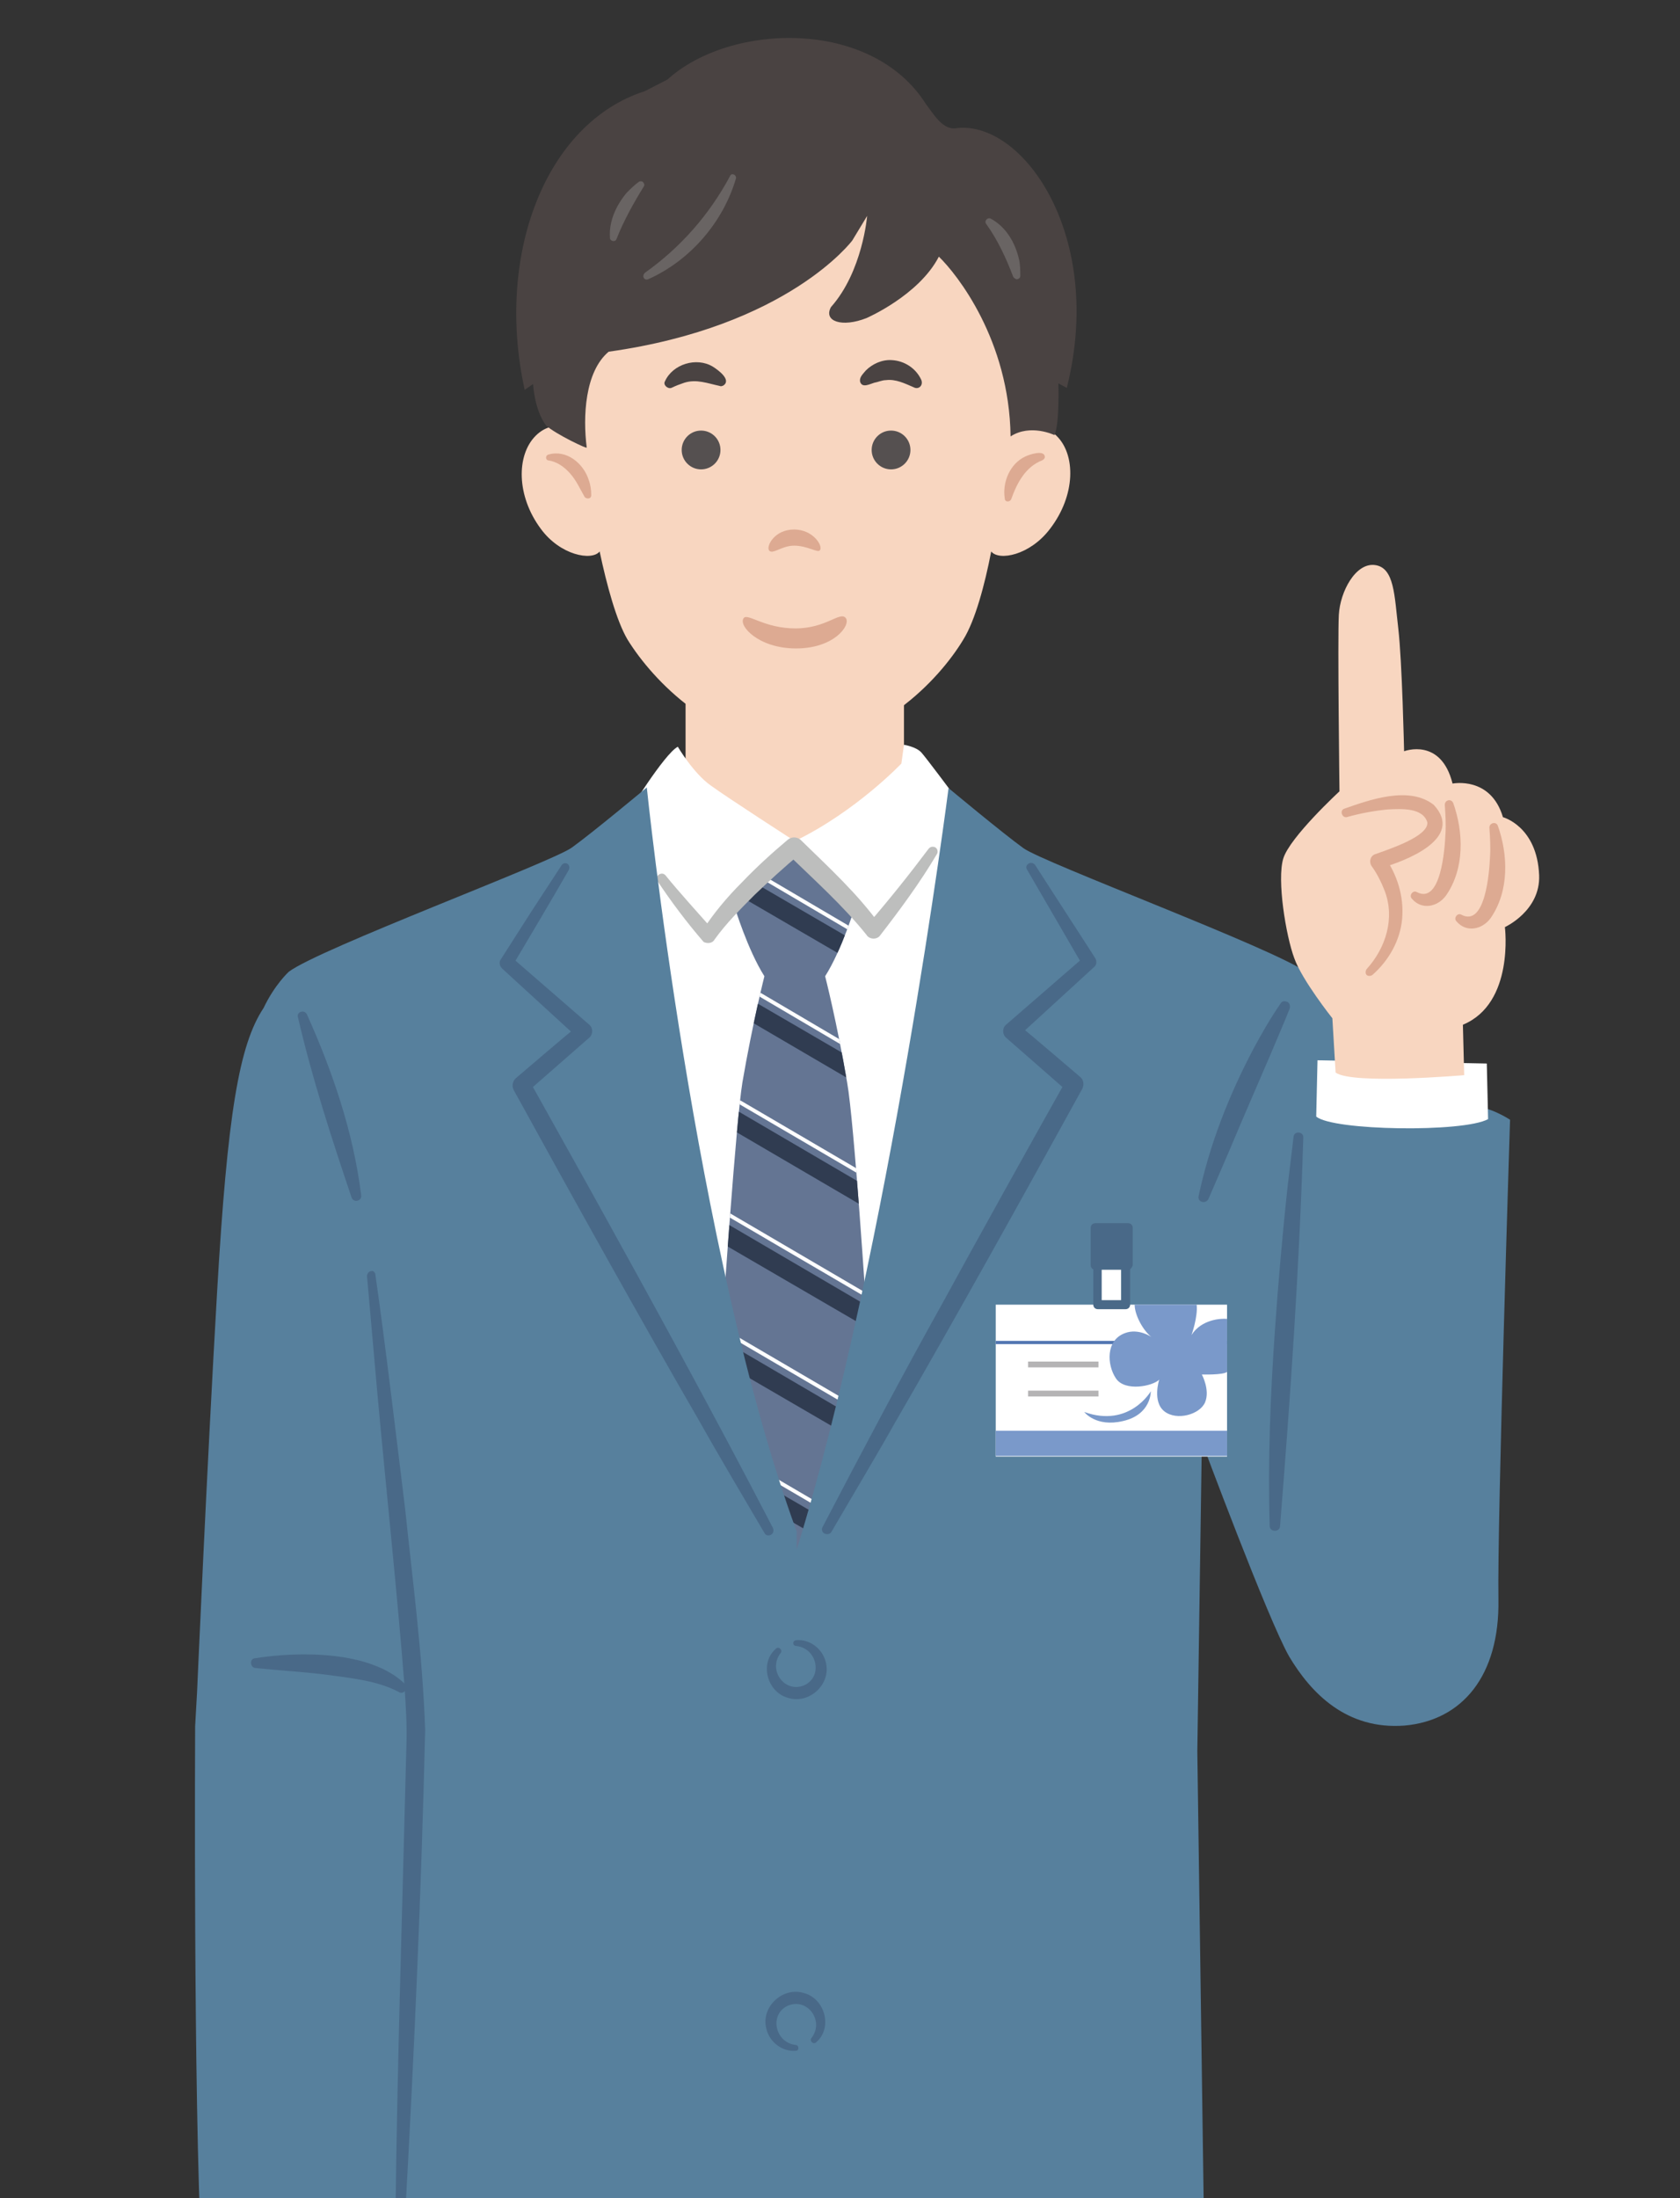 <?xml version="1.0" encoding="utf-8"?>
<!-- Generator: Adobe Illustrator 25.4.1, SVG Export Plug-In . SVG Version: 6.00 Build 0)  -->
<svg version="1.1" id="レイヤー_1" xmlns="http://www.w3.org/2000/svg" xmlns:xlink="http://www.w3.org/1999/xlink" x="0px"
	 y="0px" width="260px" height="340px" viewBox="0 0 260 340" style="enable-background:new 0 0 260 340;" xml:space="preserve">
<rect x="0" y="0" width="260" height="340" fill="#333333" stroke="none"/>
<style type="text/css">
	.st0{clip-path:url(#SVGID_00000058570855036153242340000012680853807211860631_);}
	.st1{fill:#F8D6C0;}
	.st2{fill:#DDAA92;}
	.st3{fill:#555050;}
	.st4{fill:#4A4342;}
	.st5{fill:#FFFFFF;}
	.st6{fill:#647593;}
	.st7{clip-path:url(#SVGID_00000167356879476681983250000013553723610042252445_);}
	.st8{fill:#303C51;}
	.st9{fill:#BDBEBD;}
	.st10{fill:#5E4029;}
	.st11{fill:#57809D;}
	.st12{fill:#496988;}
	.st13{fill:#5377B2;}
	.st14{fill:#7A99CA;}
	.st15{fill:#B5B4B5;}
	.st16{fill:#696463;}
	.st17{fill:#231815;}
</style>
<g>
	<defs>
		<rect id="SVGID_1_" width="260" height="340"/>
	</defs>
	<clipPath id="SVGID_00000118355025465361586400000010980875300111564940_">
		<use xlink:href="#SVGID_1_"  style="overflow:visible;"/>
	</clipPath>
	<g style="clip-path:url(#SVGID_00000118355025465361586400000010980875300111564940_);">
		<g>
			<path class="st1" d="M106.1,100.8v24.2c0,0,7.6,9.6,16.6,9.6s17.2-7.5,17.2-7.5V102L106.1,100.8z"/>
			<path class="st1" d="M163.5,67.4c-3-3-6.8-0.7-6.8-0.7c1.2-13.3,3.9-40.9-34.3-39.3c-39.1,1.6-32.7,39.3-32.7,39.3
				s-3.8-2.3-6.8,0.7c-3,3-3,9.3,0.8,14.4c3,4.1,7.9,5,9.1,3.5c1.1,5.2,2.6,10.7,4.3,13.6c4,6.5,13.7,16.4,26,16.4
				c12.4,0,22.1-9.9,26-16.4c1.8-2.9,3.3-8.4,4.3-13.6c1.2,1.5,6,0.6,9.1-3.5C166.5,76.6,166.5,70.3,163.5,67.4z"/>
			<g>
				<path class="st2" d="M122.9,81.9c2.9,0,4.5,2.5,4,3.2c-0.3,0.5-1.9-0.7-4-0.7c-2,0-3.4,1.5-3.9,0.7
					C118.6,84.4,119.9,81.9,122.9,81.9z"/>
				<path class="st2" d="M123.2,100.3c-5.9,0-9-3.6-8.1-4.7c0.6-0.8,3.2,1.6,8,1.6c4.8,0,6.9-2.7,7.8-1.6
					C131.7,96.7,129.1,100.3,123.2,100.3z"/>
				<circle class="st3" cx="108.5" cy="69.6" r="3"/>
				<circle class="st3" cx="137.9" cy="69.6" r="3"/>
				<path class="st4" d="M102.9,59c1.2-2.7,4.9-3.8,7.4-2.3c0.8,0.5,2.9,2,1.7,2.9c-0.2,0.1-0.4,0.2-0.6,0.1
					c-1.9-0.4-3.6-1.1-5.5-0.5c-0.6,0.2-1.4,0.5-2,0.8C103.3,60.2,102.6,59.5,102.9,59L102.9,59z"/>
				<path class="st4" d="M141.4,59.9c-1.4-0.6-2.8-1.3-4.3-1.1c-0.6,0-1.2,0.3-1.8,0.4c-0.7,0.2-1.9,0.9-2.2-0.2
					c-0.1-0.7,0.5-1.2,0.9-1.7c1-1,2.5-1.7,4-1.6c2,0.1,3.8,1.3,4.6,3.1C142.9,59.7,142.1,60.3,141.4,59.9L141.4,59.9z"/>
			</g>
			<path class="st2" d="M84.9,70.3c2.8-0.8,5.4,1.4,6.2,3.9c0.3,0.8,0.4,1.6,0.4,2.4c0,0.3-0.2,0.5-0.5,0.5c-0.2,0-0.4-0.1-0.5-0.2
				c-0.7-1.2-1.3-2.6-2.3-3.7c-0.9-1-2-1.8-3.4-2C84.4,71.1,84.4,70.4,84.9,70.3L84.9,70.3z"/>
			<path class="st2" d="M161.3,71.2c-2.6,1-3.9,3.5-4.8,6c-0.2,0.5-1,0.5-1-0.1c-0.4-2.5,0.8-5.4,3.2-6.5c0.6-0.3,3-1.1,3,0.1
				C161.7,70.9,161.5,71.1,161.3,71.2L161.3,71.2z"/>
			<path class="st1" d="M36,358c0,0,0.1,24.6,1.3,28.8c1.2,4.2,11.8,15.4,14.4,17.6c2.6,2.2,7.7,7.3,9.8,6.8c2-0.4,1.7-4.8,0.7-6.7
				c-1-1.9-6.4-10.2-6.4-10.2s4.4,0.3,5.1-2.6c0.7-2.9,0.3-17.9,0-20.8c-0.3-2.9-1.7-12.4-1.7-12.4L36,358z"/>
			<path class="st2" d="M50.3,369c1.6,3.6,1.6,7.5,2.1,11.3c0.5,3.4,0.4,7.3,2,10.4c0.5,0.6-0.3,1.4-0.9,1c-1.7-1.4-2.2-3.4-2.7-5.4
				c-0.9-3.7-1.1-7.5-1.2-11.3c-0.1-1.5-0.1-4-0.4-5.4C48.9,368.8,49.9,368.4,50.3,369L50.3,369z"/>
			<path class="st5" d="M33.4,343.4v15.9c0,0,17.9,1.1,28.6-0.7l-0.9-14.8L33.4,343.4z"/>
			<path class="st5" d="M123,130.1c9.5-4.6,16.5-12,16.5-12l0.4-2.9c0,0,1.9,0.3,2.7,1.2c0.8,0.9,4.9,6.4,4.9,6.4v119.7
				c0,0-46.4,1.2-45.2,0c1.2-1.2-5.2-116.6-5.2-116.6s5.7-9.3,7.8-10.4c0,0,2.4,4.1,5.1,6C112.6,123.4,123,130.1,123,130.1z"/>
			<g>
				<path class="st6" d="M134.1,203.1c0,0-1.9-29.6-3-35.7c-1.6-9.4-3.4-16.4-3.4-16.4c2.6-4.1,4.6-10.7,4.6-10.7
					c-2.2-4.6-9.3-10.3-9.3-10.3c-4,2.1-9.3,10.3-9.3,10.3s2,6.6,4.6,10.7c0,0-1.8,7.1-3.4,16.4c-1,6.1-3,35.7-3,35.7
					s6.4,31,11.5,40.6C123.5,243.7,132.2,216.2,134.1,203.1z"/>
				<g>
					<defs>
						<path id="SVGID_00000042732029831506314050000000971886301398793901_" d="M134.1,203.1c0,0-1.9-29.6-3-35.7
							c-1.6-9.4-3.4-16.4-3.4-16.4c2.6-4.1,4.6-10.7,4.6-10.7c-2.2-4.6-9.3-10.3-9.3-10.3c-4,2.1-9.3,10.3-9.3,10.3s2,6.6,4.6,10.7
							c0,0-1.8,7.1-3.4,16.4c-1,6.1-3,35.7-3,35.7s6.4,31,11.5,40.6C123.5,243.7,132.2,216.2,134.1,203.1z"/>
					</defs>
					<clipPath id="SVGID_00000096777678098527371950000005987669816663251891_">
						<use xlink:href="#SVGID_00000042732029831506314050000000971886301398793901_"  style="overflow:visible;"/>
					</clipPath>
					<g style="clip-path:url(#SVGID_00000096777678098527371950000005987669816663251891_);">
						<g>
							<polygon class="st8" points="137.2,151.8 107.8,134.7 109.3,132.2 138.7,149.3 							"/>
							<polygon class="st5" points="138.2,147.9 108.8,130.6 109.1,130.1 138.5,147.4 							"/>
						</g>
						<g>
							<polygon class="st8" points="137.2,170.3 107.8,153.1 109.3,150.6 138.7,167.7 							"/>
							<polygon class="st5" points="138.2,166.3 108.8,149 109.1,148.5 138.5,165.8 							"/>
						</g>
						<g>
							<polygon class="st8" points="137.2,188.7 107.8,171.5 109.3,169 138.7,186.2 							"/>
							<polygon class="st5" points="138.2,184.7 108.8,167.5 109.1,167 138.5,184.2 							"/>
						</g>
						<g>
							<polygon class="st8" points="137.2,207.1 107.8,190 109.3,187.4 138.7,204.6 							"/>
							<polygon class="st5" points="138.2,203.1 108.8,185.9 109.1,185.4 138.5,202.6 							"/>
						</g>
						<g>
							<polygon class="st8" points="137.2,225.5 107.8,208.4 109.3,205.8 138.7,223 							"/>
							<polygon class="st5" points="138.2,221.5 108.8,204.3 109.1,203.8 138.5,221 							"/>
						</g>
						<g>
							<polygon class="st8" points="137.2,243.9 107.8,226.8 109.3,224.3 138.7,241.4 							"/>
							<polygon class="st5" points="138.2,239.9 108.8,222.7 109.1,222.2 138.5,239.4 							"/>
						</g>
					</g>
				</g>
			</g>
			<path class="st9" d="M103,135.4c2.1,2.6,5.3,6.1,7.5,8.6c0,0-1.9,0.1-1.9,0.1c1.8-2.8,3.9-5.3,6.2-7.6c2.2-2.3,4.6-4.5,7.1-6.6
				c0.6-0.5,1.4-0.5,2,0c4.4,4.3,8.8,8.3,12.4,13.3c0,0-2.1-0.1-2.1-0.1c3.3-3.8,6.5-7.8,9.5-11.8c0.3-0.4,0.8-0.4,1.1-0.2
				c0.3,0.2,0.4,0.7,0.2,1c-2.6,4.4-5.7,8.6-8.8,12.6c-0.5,0.7-1.7,0.6-2.1-0.1c-3.6-4.5-8.1-8.5-12.3-12.6c0,0,2,0.1,2,0.1
				c-2.4,2-4.7,4.1-7,6.3c-2.2,2.2-4.4,4.4-6.2,6.9c-0.3,0.6-1.1,0.7-1.7,0.4c-2.6-3-5-6.2-7.2-9.5
				C101.3,135.5,102.4,134.7,103,135.4L103,135.4z"/>
			<path class="st10" d="M118.1,642l-33.7,0.6c-2.5,4.6-6.7,14.9-8.1,16.4c-2.5,2.7-19.5,12.4-19.1,18.5c0.4,8,18.2,8,30.6,6.4
				c13.8-1.9,16.3-10.4,20.8-14.3c0.8-0.7,0.6,1.2,1.4,1.1c3-0.3,7.6-3.8,9.6-9.3C119.9,659,119.7,651.7,118.1,642z"/>
			<path class="st10" d="M170.1,659c-1.4-1.5-5.6-11.8-8.1-16.4l-33.7-0.6c-1.5,9.7-1.8,17-1.4,19.3c2,5.5,6.6,9,9.6,9.3
				c0.8,0.1,0.6-1.8,1.4-1.1c4.4,3.9,6.9,12.5,20.8,14.3c12.4,1.7,30.1,1.6,30.6-6.4C189.5,671.4,172.5,661.6,170.1,659z"/>
			<path class="st11" d="M199.5,256.2c-3.3-5.8-13.5-33.2-13.5-33.2l-0.7,47.9l1.1,78.1l0.2,9.5l-4.2,0.4c0,0-2.4,79.6-4.9,134.4
				c-2.7,57.5-4.5,150.9-4.5,150.9s-11.5,5.7-19.6,5.6c-8.1-0.1-30.6-4-30.6-4s-18.1,4.2-31.6,4.1c-6.3,0-19-3.7-19-3.7
				s-1.9-95.4-4.6-152.9C65.2,438.5,62.8,359,62.8,359l-2.4-0.1l-0.5-9.9c-13.5,1.2-28.7-0.2-28.7-0.2c-1.3-24.5-1-81.8-1-81.8
				l0.3-5.3c0,0,1.5-34.4,3.1-61.9c1.6-27.5,3.4-38.2,7.2-43.9c1.7-3.6,3.9-5.6,3.9-5.6c4.8-3.6,40.6-16.9,43.8-19.2
				c3.2-2.3,11.6-9.3,11.6-9.3s7.4,72,23.2,115.1l0,2.8c14.4-46.7,23.5-117.8,23.5-117.8s8.4,7,11.6,9.3c3.2,2.3,39,15.6,43.8,19.2
				c2.5,2.6,6.8,5.9,6.8,5.9l3.2,8.4c0,0,12.1,6.5,15.1,6.4c3-0.2,6.4,2.1,6.4,2.1s-2,62.4-1.8,74.2c0.2,11.8-5.6,18.7-14.5,19.5
				C208.4,267.6,202.9,261.9,199.5,256.2z"/>
			<path class="st12" d="M122.4,641.6c-0.3-83.8,0.4-177.7,2.1-261.5c0-0.4,0.4-0.8,0.8-0.8c0.4,0,0.8,0.4,0.8,0.8
				c0.3,59.8-0.3,136-1.1,196.1c-0.2,16.2-0.7,49.1-1.1,65.4c0,0.4-0.4,0.7-0.8,0.7C122.8,642.3,122.4,642,122.4,641.6L122.4,641.6z
				"/>
			<path class="st12" d="M201.7,175.9c-0.6,20.1-2,40.2-3.6,60.2c-0.1,0.9-1.5,0.9-1.6,0c-0.3-10.1,0.1-20.2,0.8-30.2
				c0.5-7.3,1.2-15.3,2-22.6c0.3-2.5,0.6-5,0.9-7.5C200.3,174.9,201.7,175,201.7,175.9L201.7,175.9z"/>
			<path class="st12" d="M61,357.3l32.8,0.2c5.4,0,11,0.1,16.3-0.2c5.1-0.1,9.7-3.2,12.1-7.5c0.5-1,1.9-1.1,2.6-0.2
				c3,4,7.4,7.7,12.3,8c5.4,0.2,10.9,0.1,16.4,0.1c8.2,0,24.8,0,33,0c0.4,0,0.8,0.4,0.8,0.8c0,0.4-0.3,0.8-0.7,0.8
				c-5.5,0.3-11,0.4-16.5,0.7c-5.9,0.1-19.1,0.6-24.8,0.6c-2.8,0-5.5,0-8.3-0.1c-6.2-0.4-11.1-4.5-14.7-9.2c0,0,2.6-0.2,2.6-0.2
				c-2.9,5.3-8.6,9-14.6,9c-5.6,0.2-11,0.1-16.5,0c-11-0.3-21.9-0.7-32.8-1.3c-0.4,0-0.7-0.4-0.7-0.8
				C60.3,357.6,60.7,357.3,61,357.3L61,357.3z"/>
			<path class="st12" d="M123.2,253.7c2.1-0.2,4.1,1.3,4.6,3.4c0.9,3.4-2.6,6.6-5.9,5.5c-3.2-0.9-4.4-5.4-1.8-7.6
				c0.4-0.4,1.1,0.2,0.7,0.7c-2,2.6,0.6,6.2,3.6,5c3-1.3,2.1-5.7-1.1-6.1C122.6,254.6,122.6,253.8,123.2,253.7L123.2,253.7z"/>
			<path class="st12" d="M123.2,317.2c-2.1,0.2-4.1-1.3-4.6-3.4c-0.9-3.4,2.6-6.6,5.9-5.5c3.2,0.9,4.4,5.4,1.8,7.6
				c-0.4,0.4-1.1-0.2-0.7-0.7c2-2.6-0.6-6.2-3.6-5c-3,1.3-2.1,5.7,1.1,6.1C123.7,316.3,123.7,317.2,123.2,317.2L123.2,317.2z"/>
			<path class="st12" d="M58.1,197.2c1.5,10.4,3.3,25.6,4.6,36.2c1.2,11.4,2.7,22.7,3.1,34.2c-0.6,25.1-1.7,50.1-3.1,75.1
				c0,0.4-0.4,0.8-0.8,0.7c-0.4,0-0.7-0.4-0.7-0.8c0.3-24.3,1.1-48.6,1.7-72.8c0.1-3-0.1-6-0.3-9c-1-13.1-3-32.1-4.2-45.3
				c0,0-1.6-18.1-1.6-18.1c0-0.4,0.3-0.8,0.7-0.8C57.7,196.5,58.1,196.8,58.1,197.2L58.1,197.2z"/>
			<path class="st12" d="M47.5,156.9c4,8.9,7.2,18.3,8.4,28c0.1,0.9-1.2,1.2-1.5,0.3c-3.1-9.2-6.1-18.4-8.3-27.9
				C45.9,156.5,47.1,156.1,47.5,156.9L47.5,156.9z"/>
			<path class="st12" d="M88,134.6c-2.1,3.7-6.5,11.1-8.7,14.8c0,0-0.2-1.4-0.2-1.4l12.1,10.5c0.6,0.5,0.6,1.5,0,2
				c-3.2,2.8-6.4,5.6-9.6,8.4l0.3-1.8l9.6,17.2c9.2,16.6,19.4,35.2,28.1,52c0.2,0.4,0.1,0.9-0.3,1.1c-0.4,0.2-0.8,0.1-1-0.3
				c-3-5.1-7.1-12-9.9-17c-9.1-15.7-20.1-35.5-28.9-51.5c-0.3-0.6-0.2-1.3,0.3-1.8c3.2-2.7,6.4-5.5,9.7-8.2l0,2l-11.8-10.8
				c-0.4-0.4-0.5-1-0.2-1.4c0,0,4.6-7.2,4.6-7.2l4.7-7.2C87.3,133,88.5,133.7,88,134.6L88,134.6z"/>
			<path class="st12" d="M160.2,133.8c2.3,3.6,7,10.8,9.3,14.4c0.3,0.5,0.2,1.1-0.2,1.4l-11.8,10.8l0-2c3.3,2.7,6.5,5.5,9.7,8.2
				c0.5,0.4,0.6,1.2,0.3,1.8c-8.8,16-19.8,35.8-28.9,51.5c-2.8,5-7,12-9.9,17c-0.2,0.4-0.7,0.5-1.1,0.3c-0.4-0.2-0.5-0.7-0.3-1
				c6-11.5,12.3-23.4,18.6-34.7c4.7-8.6,14.3-25.9,19.1-34.4c0,0,0.3,1.8,0.3,1.8c-3.2-2.8-6.4-5.6-9.6-8.4c-0.6-0.5-0.6-1.5,0-2
				c0,0,12.1-10.5,12.1-10.5l-0.2,1.4l-4.3-7.4l-4.3-7.4C158.4,133.8,159.6,133,160.2,133.8L160.2,133.8z"/>
			<path class="st12" d="M185.5,185c1.7-8,4.7-15.6,8.5-22.8c1.3-2.4,2.6-4.7,4.2-7c0.2-0.4,0.7-0.4,1.1-0.2c0.3,0.2,0.4,0.6,0.3,1
				c-1,2.5-2.1,5-3.1,7.4c-1.6,3.7-4.8,11.1-6.3,14.7c-1.1,2.5-2.1,4.9-3.2,7.4C186.5,186.3,185.3,185.9,185.5,185L185.5,185z"/>
			<path class="st5" d="M230.3,173.1l-0.2-8.6l-26.2-0.5l-0.2,8.7C206.2,174.9,226.5,175.2,230.3,173.1z"/>
			<g>
				<path class="st1" d="M226.6,166.3l-0.2-7.8c8-3.3,6.5-15.1,6.5-15.1s5.5-2.5,5.3-8c-0.3-7.6-5.6-9-5.6-9
					c-1.9-6.4-7.8-5.2-7.8-5.2c-1.8-7.2-7.5-5-7.5-5s-0.3-13.9-0.9-19s-0.6-9.4-3.6-9.8s-5.4,4.1-5.6,7.7
					c-0.2,3.6,0.1,27.3,0.1,27.3s-7.7,7.1-8.7,10.4c-1,3.3,0.4,11.9,1.7,15.4c1.2,3.4,5.9,9.3,5.9,9.3l0.5,8.4
					C209.3,167.8,226.6,166.3,226.6,166.3z"/>
				<path class="st2" d="M208,125.1c4-1.4,10.1-3.6,13.9-0.6c4.8,5.2-4.4,8.7-8.3,9.8c0,0,0.6-1.9,0.6-1.9c2,2.8,3.1,6.2,2.8,9.7
					c-0.3,3.4-2.1,6.5-4.6,8.7c-0.3,0.2-0.7,0.2-0.9,0c-0.2-0.2-0.2-0.6,0-0.9c3-3.3,4.4-7.9,2.8-12.1c-0.5-1.3-1.2-2.7-2-3.8
					c-0.5-0.7-0.2-1.7,0.6-1.9c1.9-0.7,8.2-2.7,8-4.9c-0.7-2.3-4-2.1-6.1-2c-2.1,0.2-4.3,0.6-6.4,1.2
					C207.7,126.5,207.3,125.4,208,125.1L208,125.1z"/>
				<path class="st2" d="M224.9,124.2c1.6,4.5,1.8,10.1-1.1,14.3c-1.3,1.8-3.8,2.3-5.3,0.5c-0.5-0.5,0.2-1.4,0.8-1
					c3.7,1.9,4.3-6.7,4.4-9c0.1-1.5,0-3-0.1-4.5C223.6,123.7,224.6,123.5,224.9,124.2L224.9,124.2z"/>
				<path class="st2" d="M231.8,127.7c1.6,4.5,1.8,10.1-1.1,14.3c-1.3,1.8-3.8,2.3-5.3,0.5c-0.5-0.5,0.2-1.4,0.8-1
					c3.7,1.9,4.3-6.7,4.4-9c0.1-1.5,0-3-0.1-4.5C230.5,127.3,231.5,127,231.8,127.7L231.8,127.7z"/>
			</g>
			<g>
				<rect x="169.8" y="193.3" class="st5" width="4.3" height="8.5"/>
				<rect x="154.1" y="201.8" class="st5" width="35.8" height="23.5"/>
				<rect x="154.1" y="207.4" class="st13" width="35.8" height="0.5"/>
				<g>
					<path class="st14" d="M189.9,212.2V204c-1-0.1-4,0.1-5.5,2.5c0,0,1-2.8,0.8-4.7h-9.6c0,1.6,1.3,4,2.6,5c0,0-2-1.4-4.1-0.6
						c-3,1.1-2.8,4.9-1.4,7c1.4,2.1,5.7,1.2,6.7,0.2c0,0-1.1,3.4,0.8,4.9c1.9,1.5,5.5,0.5,6.3-1.4c0.8-1.9-0.5-4.3-0.5-4.3
						S189.3,212.7,189.9,212.2z"/>
					<path class="st14" d="M178.1,215.2c0,0-3.3,5.7-10.3,3.2c0,0,1.8,2.4,6,1.4C178.2,218.8,178.1,215.2,178.1,215.2z"/>
				</g>
				<rect x="154.1" y="221.3" class="st14" width="35.8" height="3.9"/>
				<rect x="159.1" y="210.6" class="st15" width="10.9" height="0.9"/>
				<rect x="159.1" y="215.1" class="st15" width="10.9" height="0.9"/>
			</g>
			<path class="st4" d="M148.2,19.8c-2.2,0.5-3.6-2-4.9-3.7c-8.4-13.3-30.3-12.6-40-3.8l-3.5,1.8c-15.3,4.9-23.2,25.2-18.6,46.2
				l1.3-0.9c0,0,0.2,4,2,6.4c1.4,1.3,6.6,3.8,6.3,3.4c-0.6-4.7-0.3-11.7,3.4-14.8c27.8-3.9,37.7-17.2,37.7-17.2l2.3-3.8
				c0,0-0.7,8.6-5.6,14.1c-1.2,2.2,1.7,3.2,5.5,1.7c0,0,8.1-3.5,11.2-9.5c2.8,2.7,10.9,12.9,11.1,27.8c3.1-2,6.8-0.2,6.8-0.2
				c0.8-1.8,0.6-8,0.6-8l1.3,0.7C171,36.5,158.4,18.8,148.2,19.8z"/>
			<g>
				<path class="st16" d="M113.9,27.6c-2,6.8-7.1,12.7-13.6,15.6c-0.3,0.1-0.6,0-0.7-0.3c-0.1-0.2,0-0.5,0.2-0.7
					c5.5-3.9,10-9,13.2-15C113.2,26.7,114,27,113.9,27.6L113.9,27.6z"/>
				<path class="st16" d="M99.6,28.9c-1.6,2.6-3.1,5.3-4.2,8.1c-0.2,0.5-1,0.3-1-0.2c-0.2-2.6,1-5.1,2.6-7c0.6-0.6,1.2-1.2,1.9-1.7
					c0.2-0.1,0.6-0.1,0.7,0.2C99.8,28.5,99.7,28.8,99.6,28.9L99.6,28.9z"/>
				<path class="st16" d="M156.8,42.8c-1.1-2.9-2.4-5.7-4.2-8.2c-0.3-0.4,0.2-1,0.7-0.8c2.4,1.3,3.8,3.7,4.4,6.3
					c0.2,0.8,0.2,1.7,0.2,2.6c0,0.3-0.3,0.5-0.6,0.5C157.1,43.1,156.9,43,156.8,42.8L156.8,42.8z"/>
			</g>
		</g>
		<g>
			<path class="st12" d="M39.4,256.5c6.9-1.1,18-1.2,23.3,4c0.6,0.7-0.3,1.7-1,1.2c-3.2-1.7-7.1-2.1-10.7-2.6
				c-3.8-0.5-7.6-0.7-11.5-1.1C38.7,257.9,38.6,256.6,39.4,256.5L39.4,256.5z"/>
			<path class="st12" d="M90.1,479.5c-0.4,0-0.7-0.3-0.7-0.7C88.9,453.4,88,362.1,88,361.2c0-0.4,0.3-0.7,0.7-0.7c0,0,0,0,0,0
				c0.4,0,0.7,0.3,0.7,0.7c0,0.9,0.9,92.3,1.3,117.6C90.8,479.1,90.5,479.5,90.1,479.5C90.1,479.5,90.1,479.5,90.1,479.5z"/>
			<path class="st12" d="M91.9,648.8C91.8,648.8,91.8,648.8,91.9,648.8c-0.4,0-0.7-0.3-0.7-0.7c0.4-16.6-2.2-156-2.2-157.4
				c0-0.4,0.3-0.7,0.7-0.7c0.4,0,0.7,0.3,0.7,0.7c0,1.4,2.7,140.8,2.2,157.5C92.5,648.5,92.2,648.8,91.9,648.8z"/>
			<path class="st12" d="M155.2,479.5C155.2,479.5,155.2,479.5,155.2,479.5c-0.4,0-0.7-0.3-0.7-0.7c0.4-25.3,1.3-116.7,1.3-117.6
				c0-0.4,0.3-0.7,0.7-0.7c0,0,0,0,0,0c0.4,0,0.7,0.3,0.7,0.7c0,0.9-0.9,92.3-1.3,117.6C155.9,479.2,155.6,479.5,155.2,479.5z"/>
			<path class="st12" d="M153.4,648.8c-0.4,0-0.7-0.3-0.7-0.7c-0.4-16.6,2.2-156.1,2.2-157.5c0-0.4,0.3-0.7,0.7-0.7c0,0,0,0,0,0
				c0.4,0,0.7,0.3,0.7,0.7c0,1.4-2.7,140.8-2.2,157.4C154.1,648.5,153.8,648.8,153.4,648.8C153.4,648.8,153.4,648.8,153.4,648.8z"/>
			<path class="st12" d="M174.2,202.5h-4.3c-0.4,0-0.7-0.3-0.7-0.7v-8.5c0-0.4,0.3-0.7,0.7-0.7h4.3c0.4,0,0.7,0.3,0.7,0.7v8.5
				C174.9,202.2,174.6,202.5,174.2,202.5z M170.5,201.1h3V194h-3V201.1z"/>
			<g>
				<rect x="169.5" y="189.9" class="st17" width="5.1" height="5.8"/>
				<path class="st12" d="M174.6,196.4h-5.1c-0.4,0-0.7-0.3-0.7-0.7v-5.8c0-0.4,0.3-0.7,0.7-0.7h5.1c0.4,0,0.7,0.3,0.7,0.7v5.8
					C175.2,196.1,174.9,196.4,174.6,196.4z"/>
			</g>
		</g>
	</g>
</g>
</svg>
